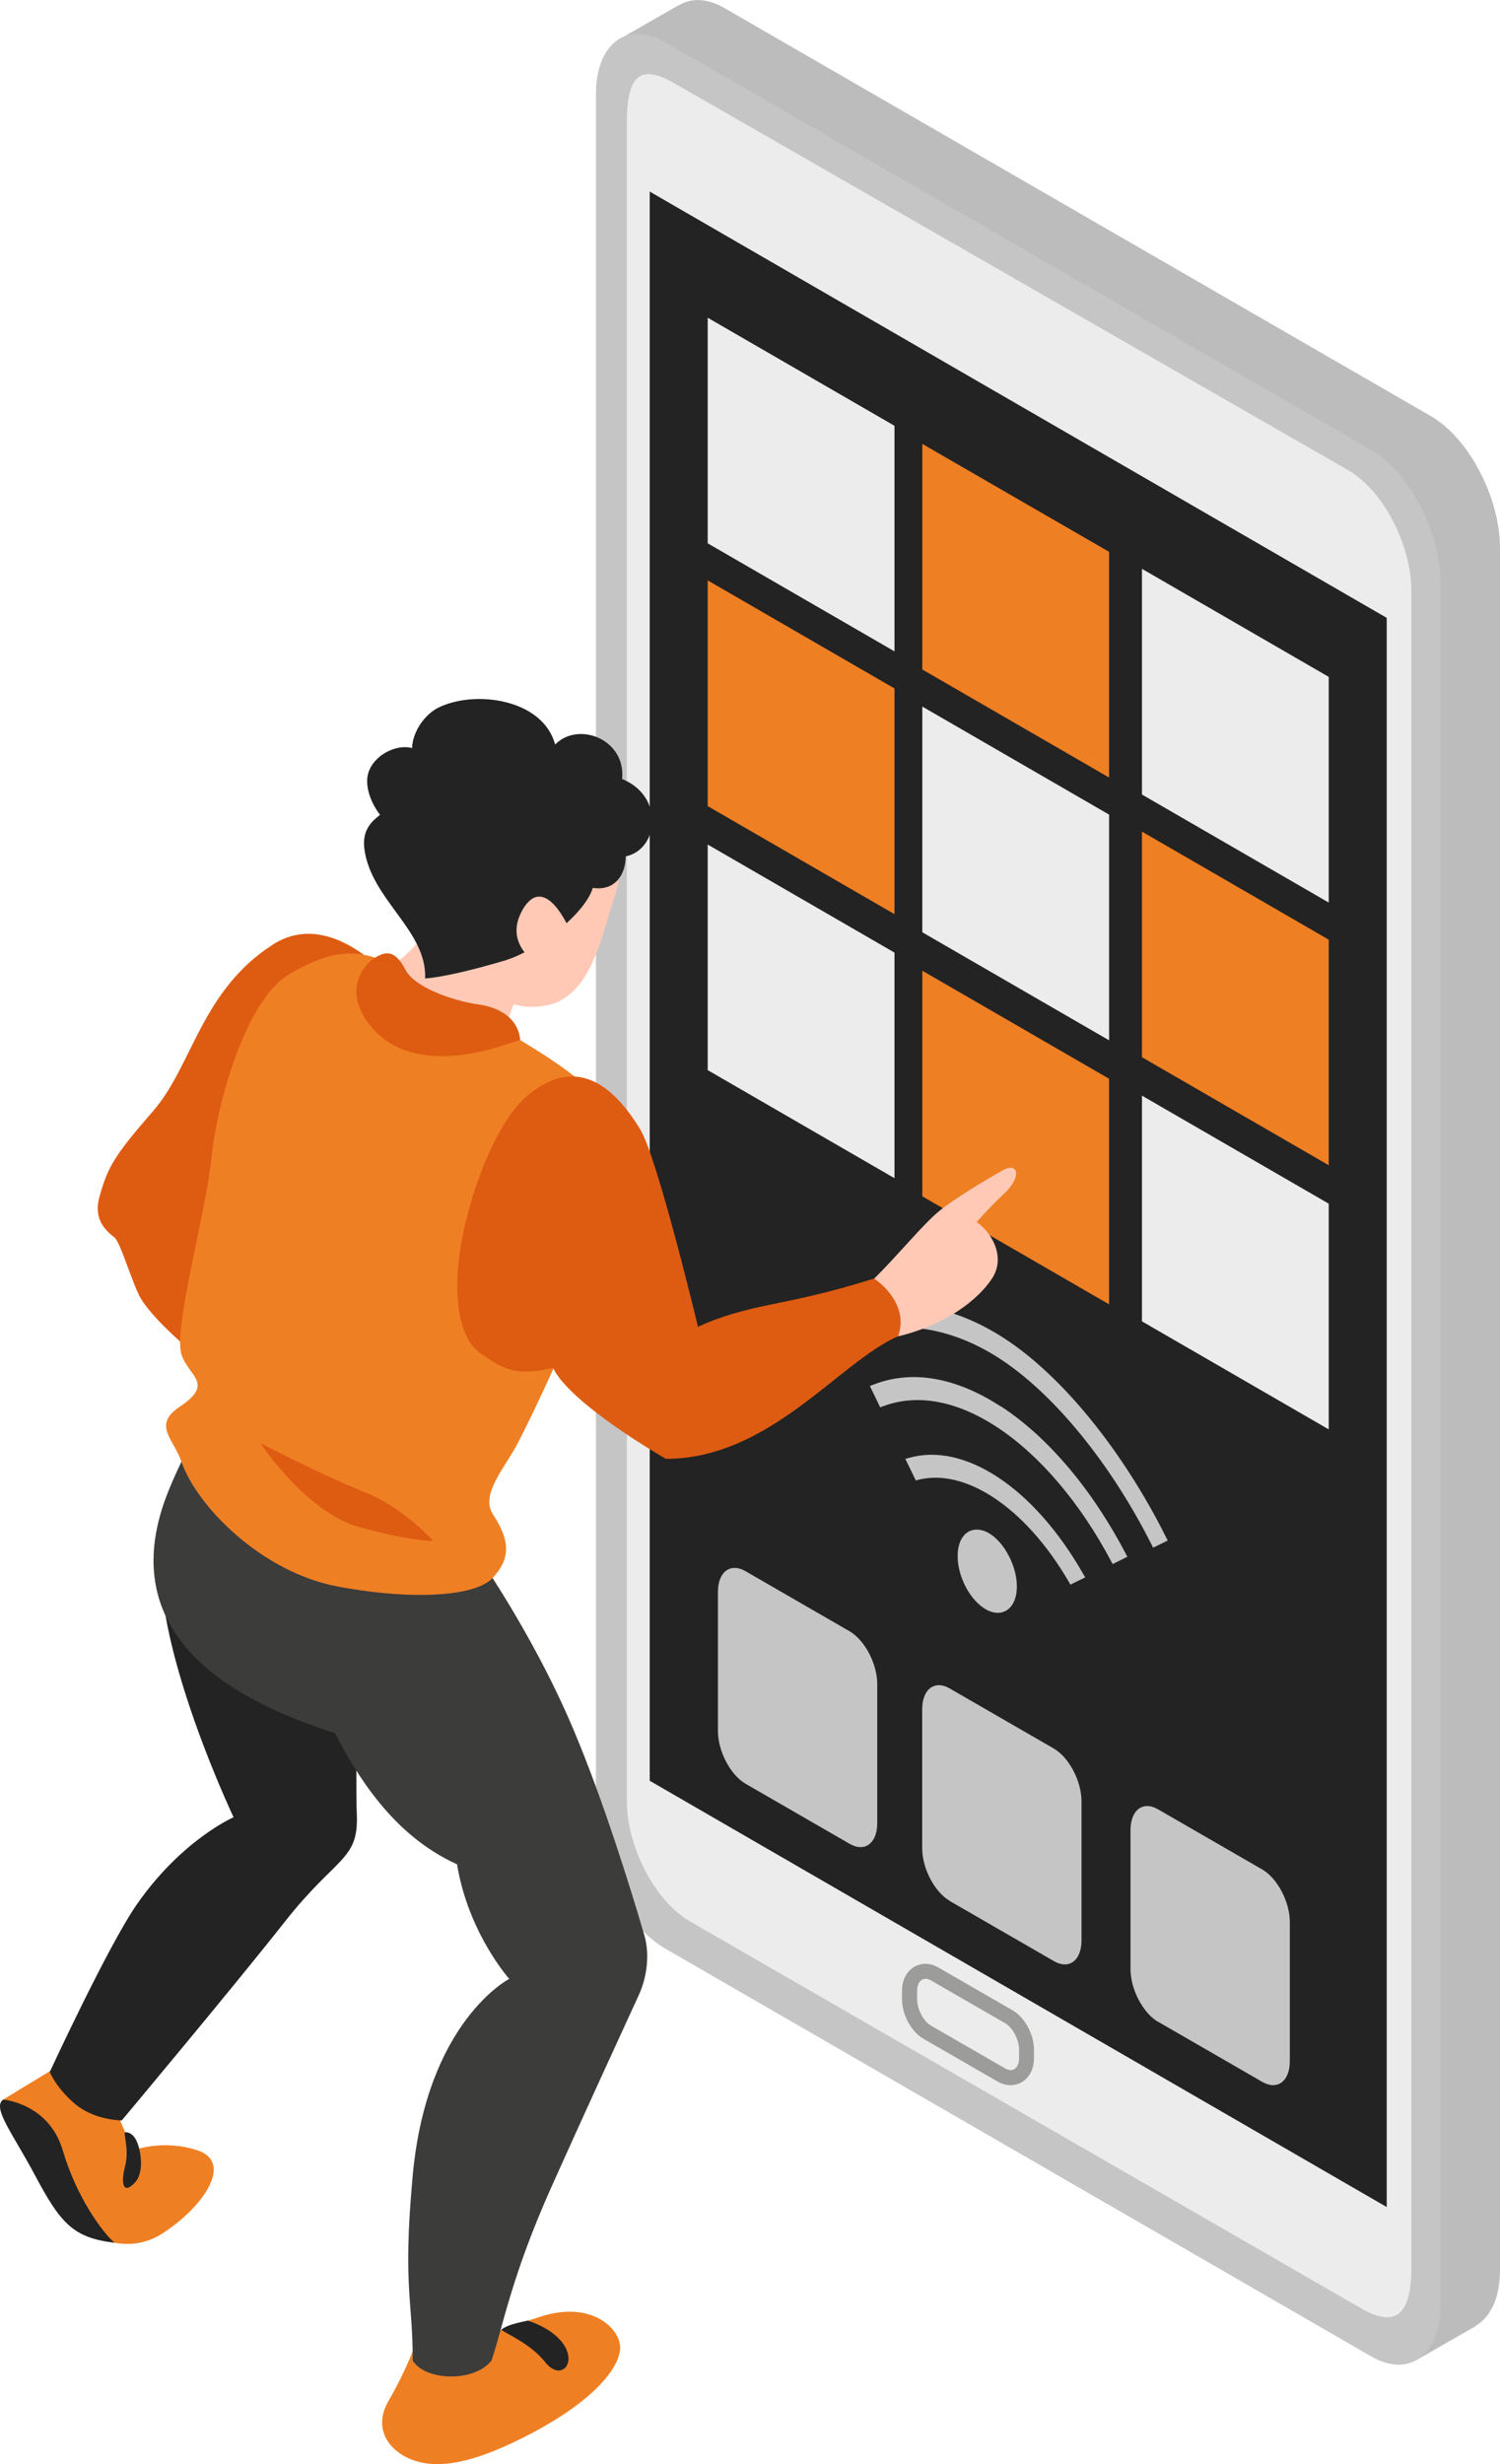 <?xml version="1.0" encoding="UTF-8"?><svg id="b" xmlns="http://www.w3.org/2000/svg" width="121.83" height="200" viewBox="0 0 121.83 200"><g id="c"><g><g><g><path d="M50.13,3.28L55.12,.42v.02c1.01-.61,2.3-.61,3.73,.22l57.37,33.12c3.08,1.78,5.61,6.6,5.61,10.71V184.27c0,2.24-.77,3.8-1.95,4.49v.03l-4.94,2.83-56.09-36.23c-3.08-1.78-5.61-6.6-5.61-10.71L50.13,3.28Z" style="fill:#bcbcbc;"/><path d="M111.38,191.27l-57.37-33.12c-3.08-1.78-5.61-6.6-5.61-10.71V7.66c0-4.11,2.52-6.02,5.61-4.24l57.37,33.12c3.08,1.78,5.61,6.6,5.61,10.71V187.03c0,4.11-2.52,6.02-5.61,4.24Z" style="fill:#c6c5c5;"/><path d="M110.58,187.38l-54.55-31.43c-2.82-1.63-5.12-6.03-5.12-9.79V9.99c0-3.76,1.01-4.87,3.83-3.25l54.77,31.43c2.82,1.63,5.12,6.03,5.12,9.79V184.06c0,3.76-1.23,4.94-4.05,3.32Z" style="fill:#edecec;"/><polygon points="112.63 179.14 52.77 144.54 52.77 15.55 112.63 50.15 112.63 179.14" style="fill:#232323;"/><polygon points="72.65 52.87 57.48 44.1 57.48 25.79 72.65 34.56 72.65 52.87" style="fill:#edecec;"/><polygon points="90.08 63.11 74.91 54.34 74.91 36.03 90.08 44.79 90.08 63.11" style="fill:#ef7f23;"/><polygon points="107.92 73.26 92.75 64.49 92.75 46.17 107.92 54.94 107.92 73.26" style="fill:#edecec;"/><polygon points="72.65 74.2 57.48 65.43 57.48 47.11 72.65 55.88 72.65 74.2" style="fill:#ef7f23;"/><polygon points="90.08 84.44 74.91 75.67 74.91 57.35 90.08 66.12 90.08 84.44" style="fill:#edecec;"/><polygon points="107.92 94.58 92.75 85.81 92.75 67.5 107.92 76.27 107.92 94.58" style="fill:#ef7f23;"/><polygon points="72.65 95.63 57.48 86.86 57.48 68.55 72.65 77.32 72.65 95.63" style="fill:#edecec;"/><polygon points="90.08 105.87 74.91 97.1 74.91 78.79 90.08 87.56 90.08 105.87" style="fill:#ef7f23;"/><polygon points="107.92 116.02 92.75 107.25 92.75 88.93 107.92 97.7 107.92 116.02" style="fill:#edecec;"/><path d="M83.33,28.13c0,1.23-.75,1.79-1.66,1.26s-1.66-1.95-1.66-3.18,.75-1.79,1.66-1.26,1.66,1.95,1.66,3.18Z" style="fill:#edecec;"/><path d="M76.42,23.95c0,.96-.58,1.4-1.3,.99-.72-.42-1.3-1.53-1.3-2.49s.58-1.4,1.3-.99c.72,.42,1.3,1.53,1.3,2.49Z" style="fill:#edecec;"/><path d="M82.08,169.25c.95,0,1.9-.76,1.9-2.21v-.66c0-1.26-.75-2.64-1.74-3.21l-6.02-3.47c-.34-.2-.7-.3-1.06-.3-.95,0-1.9,.76-1.9,2.21v.66c0,1.26,.75,2.64,1.74,3.21l6.02,3.47c.34,.2,.7,.3,1.06,.3h0Z" style="fill:#9c9c9a;"/><path d="M81.64,167.89l-6.02-3.47c-.62-.36-1.13-1.33-1.13-2.16v-.66c0-.83,.51-1.21,1.13-.85l6.02,3.47c.62,.36,1.13,1.33,1.13,2.16v.66c0,.83-.51,1.21-1.13,.85Z" style="fill:#edecec;"/></g><g><path d="M68.1,106.92c4.03-1.86,8.94-1.23,13.47,1.71,4.71,3.06,9.62,9.11,13.15,16.17l.12,.24-1.18,.58-.12-.23c-3.33-6.61-7.94-12.25-12.32-15.1-4.13-2.69-8.6-3.28-12.29-1.63l-.23,.1-.84-1.72,.24-.11Z" style="fill:#c6c5c5;"/><path d="M81,119.87c2.59,1.69,5.01,4.43,7,7.92l.14,.24-1.2,.59-.12-.21c-1.77-3.04-3.91-5.42-6.17-6.89-2.12-1.38-4.22-1.87-6.06-1.41l-.21,.05-.85-1.75,.3-.08c2.19-.62,4.66-.09,7.17,1.54Z" style="fill:#c6c5c5;"/><path d="M81.31,114.16c3.79,2.47,7.39,6.72,10.13,11.96l.12,.24-1.19,.59-.12-.22c-2.53-4.78-5.84-8.65-9.3-10.91-3.28-2.14-6.48-2.72-9.24-1.67l-.22,.08-.84-1.73,.26-.1c3.12-1.24,6.71-.63,10.39,1.77Z" style="fill:#c6c5c5;"/><path d="M80.31,124.44c1.26,.73,2.28,2.67,2.28,4.33,0,.93-.32,1.64-.87,1.96-.21,.12-.44,.18-.68,.18-.31,0-.65-.1-.98-.29-1.28-.74-2.28-2.64-2.28-4.33,0-.93,.32-1.64,.87-1.96,.48-.27,1.07-.23,1.67,.11Z" style="fill:#c6c5c5;"/></g><path d="M60.55,144.78l8.46,4.88c1.23,.71,2.24-.05,2.24-1.69v-11.28c0-1.64-1.01-3.56-2.24-4.28l-8.46-4.88c-1.23-.71-2.24,.05-2.24,1.69v11.28c0,1.64,1.01,3.56,2.24,4.28Z" style="fill:#c6c5c5;"/><path d="M94.06,164.1l8.46,4.88c1.23,.71,2.24-.05,2.24-1.69v-11.28c0-1.64-1.01-3.56-2.24-4.27l-8.46-4.88c-1.23-.71-2.24,.05-2.24,1.69v11.28c0,1.64,1.01,3.56,2.24,4.28Z" style="fill:#c6c5c5;"/><path d="M77.14,154.3l8.46,4.88c1.23,.71,2.24-.05,2.24-1.69v-11.28c0-1.64-1.01-3.56-2.24-4.28l-8.46-4.88c-1.23-.71-2.24,.05-2.24,1.69v11.28c0,1.64,1.01,3.56,2.24,4.27Z" style="fill:#c6c5c5;"/></g><g><path d="M33.99,189.65c-.38,1.07-1.27,3.25-2.4,5.16-1.44,2.44,.17,4.28,2.07,4.91,2.04,.68,4.9,.24,9.67-2.3,4.77-2.54,6.86-5.06,7.03-6.69,.17-1.64-2.23-4.01-6.35-2.73-4.12,1.29-6.21,2.26-6.21,2.26l-3.81-.6Z" style="fill:#ef7f23;"/><path d="M5.97,166.96s-4.2,2.52-5.71,3.46c-.03,.67,.81,2.61,3.13,6.75,2.32,4.14,6.46,6.29,9.84,4.09,3.39-2.21,5.69-5.75,2.84-6.71-2.84-.96-5.29,0-5.29,0,0,0-.95-2.27-1.98-4.72-1.03-2.45-2.85-2.87-2.85-2.87Z" style="fill:#ef7f23;"/><path d="M.26,170.42s3.71,.29,4.84,4.13c1.13,3.84,3.27,6.71,4.21,7.49-3.35-.4-4.38-1.55-6.47-5.48-1.76-3.32-3.52-5.5-2.58-6.14Z" style="fill:#232323;"/><path d="M10.17,173.07c-.2,0,.35,1.41,0,2.71-.38,1.45-.18,2.35,.74,1.43,.92-.92,.39-2.82,.39-2.82,0,0-.26-1.36-1.13-1.32Z" style="fill:#232323;"/><path d="M40.71,189.1c.44,.34,2.39,1.14,3.57,2.63,1.18,1.49,2.46,.27,1.62-1.24-.85-1.51-3.03-2.13-3.03-2.13,0,0-1.75,.31-2.15,.74Z" style="fill:#232323;"/><path d="M18.45,116.19s-3.87,1.73-5.21,9.06c-.6,3.3,.5,8.13,1.89,12.45,1.7,5.29,3.84,9.8,3.84,9.8,0,0-4.21,1.83-7.86,7.08-2.32,3.33-7.07,13.6-7.07,13.6,0,0,.52,1.31,2.09,2.62,1.57,1.31,3.76,1.31,3.76,1.31,0,0,9.07-10.83,13.26-16.15,4.19-5.32,5.99-4.93,5.83-8.72-.14-3.25,.17-19.38,.17-19.38l-10.7-11.68Z" style="fill:#232323;"/><path d="M38.2,125.4s4.88,6.73,8.35,14.92c2.47,5.83,4.7,13.07,5.78,16.75,.44,1.49,.25,3.35-.45,4.87-1.65,3.59-4.77,10.38-7.08,15.54-3.29,7.34-3.92,11.29-4.88,14.12-1.41,1.79-5.38,1.66-6.4,0,.02-4.88-.83-5.98,0-15.01,1.15-12.53,7.84-15.97,7.84-15.97,0,0-3.32-3.71-4.24-9.3-5.24-2.36-8.16-7.29-9.92-10.65-7.62-2.42-17.45-7.37-14.03-18.24,.7-2.21,3.18-7.78,5.05-8.27,7.31-1.92,19.98,11.23,19.98,11.23Z" style="fill:#3c3c3b;"/><path d="M48.48,63.83c-1.99-2.2-5.01-2.72-7.9-1.81-2.75,.86-4.19,2.45-4.77,4.38-.19,.64-.72,3.46-.61,4.33,.32,2.6,2.19,5.87,3.01,7.63,1.03,2.23,3.14,3.7,5.91,3.3,3.74-.54,4.6-5.21,5.61-8.28,1.16-3.52,1.37-6.65-1.24-9.54Z" style="fill:#ffc9b6;"/><path d="M31.55,79.32s-4.74-5.64-9.39-2.65c-5.82,3.74-6.54,9.84-9.69,13.47-3.15,3.63-3.7,4.52-4.39,6.99-.45,1.61,.24,2.58,1.2,3.29,.51,.38,1.53,3.97,2.19,5.03,1.32,2.12,5.14,5.12,5.14,5.12,0,0,16.05-27.93,14.96-31.26Z" style="fill:#de5b12;"/><path d="M37.81,81.77c-6.87-4.14-8.74-5.98-14.34-2.68-3.48,2.05-5.85,10.38-6.3,14.9-.45,4.52-3.11,13.8-2.43,15.95,.57,1.77,2.71,2.34-.13,4.23-2.25,1.51-.52,2.59,.13,4.48,1.21,3.55,6.47,8.97,12.72,10.13,6.25,1.16,11.2,.76,12.55-.7,1.35-1.46,1.55-2.85,.03-5.16-1.02-1.55,.82-3.62,1.87-5.52,1.09-1.98,6.97-14.2,8.67-21,1.7-6.8-4.94-9.91-12.76-14.62Z" style="fill:#ef7f23;"/><path d="M37.02,68.97s-.99,3.9-1.84,5.65c-1.23,2.51-3.63,3.97-3.63,3.97,0,0-2.87,3.18,.77,5.43,3.64,2.25,8.78-.48,8.78-.48,0,0,.35-2.14,2.38-5.59,1.48-2.51-6.46-8.98-6.46-8.98Z" style="fill:#ffc9b6;"/><path d="M50.53,63.22c.3-3.26-3.6-4.69-5.44-2.79-1-3.68-6.43-4.44-9.41-3.03-1.23,.58-2.18,2.05-2.21,3.32-1.38-.38-3.36,.71-3.62,2.3-.17,1.07,.41,2.34,1.02,3.12-.61,.47-1.47,1.18-1.28,2.73,.52,4.15,5.09,6.62,4.94,10.55,1.63-.13,4.26-.8,6.44-1.45,2.55-.75,6.48-3.67,7.18-5.9,1.85,.27,2.67-1.14,2.67-2.56,2.67-.55,3.17-4.88-.31-6.29Z" style="fill:#232323;"/><path d="M42.44,73.86c-1.61,2.79,1.27,4.42,1.27,4.42l2.55-2.83s-2-4.75-3.83-1.59Z" style="fill:#ffc9b6;"/><path d="M21.14,117.13s3.72,5.62,8.01,6.81c4.29,1.19,6.03,1.13,6.03,1.13,0,0-2.43-2.73-5.6-3.97-3.17-1.24-8.44-3.97-8.44-3.97Z" style="fill:#de5b12;"/><path d="M42.86,88.92c-2.3,1.91-4.27,6.69-5.2,10.99-.93,4.3-.68,8.49,1.37,9.94,2.05,1.45,3.03,1.81,5.9,1.18,.74,1.67,4.13,4.43,9.15,7.38,8.46,0,14.1-7.89,18.85-9.94,.78-1.54,0-4.69-1.94-4.69-2.53,.78-4.62,1.35-8.06,2.04-2.61,.52-4.43,1.04-6.24,1.87,0,0-3.28-13.7-4.69-16.02-3.35-5.51-6.59-4.87-9.15-2.75Z" style="fill:#de5b12;"/><path d="M31.27,77.39c-1.56,.32-3.9,3.03-.79,6.31,3.11,3.28,8.7,1.7,10.23,1.2l1.53-.49s.06-2.39-3.42-2.89c-2.1-.3-5.16-1.39-5.89-2.81q-.77-1.49-1.66-1.31Z" style="fill:#de5b12;"/><path d="M71,103.79c1.98-1.97,3.99-4.44,5.28-5.49,1.3-1.05,3.8-2.54,5.13-3.29,1.33-.75,1.57,.54,.18,1.84-.87,.81-1.52,1.51-2.27,2.34,1.23,.83,2.41,2.87,1.23,4.62-1.17,1.75-3.79,3.74-7.61,4.66,1-2.8-1.94-4.69-1.94-4.69Z" style="fill:#ffc9b6;"/></g></g></g></svg>